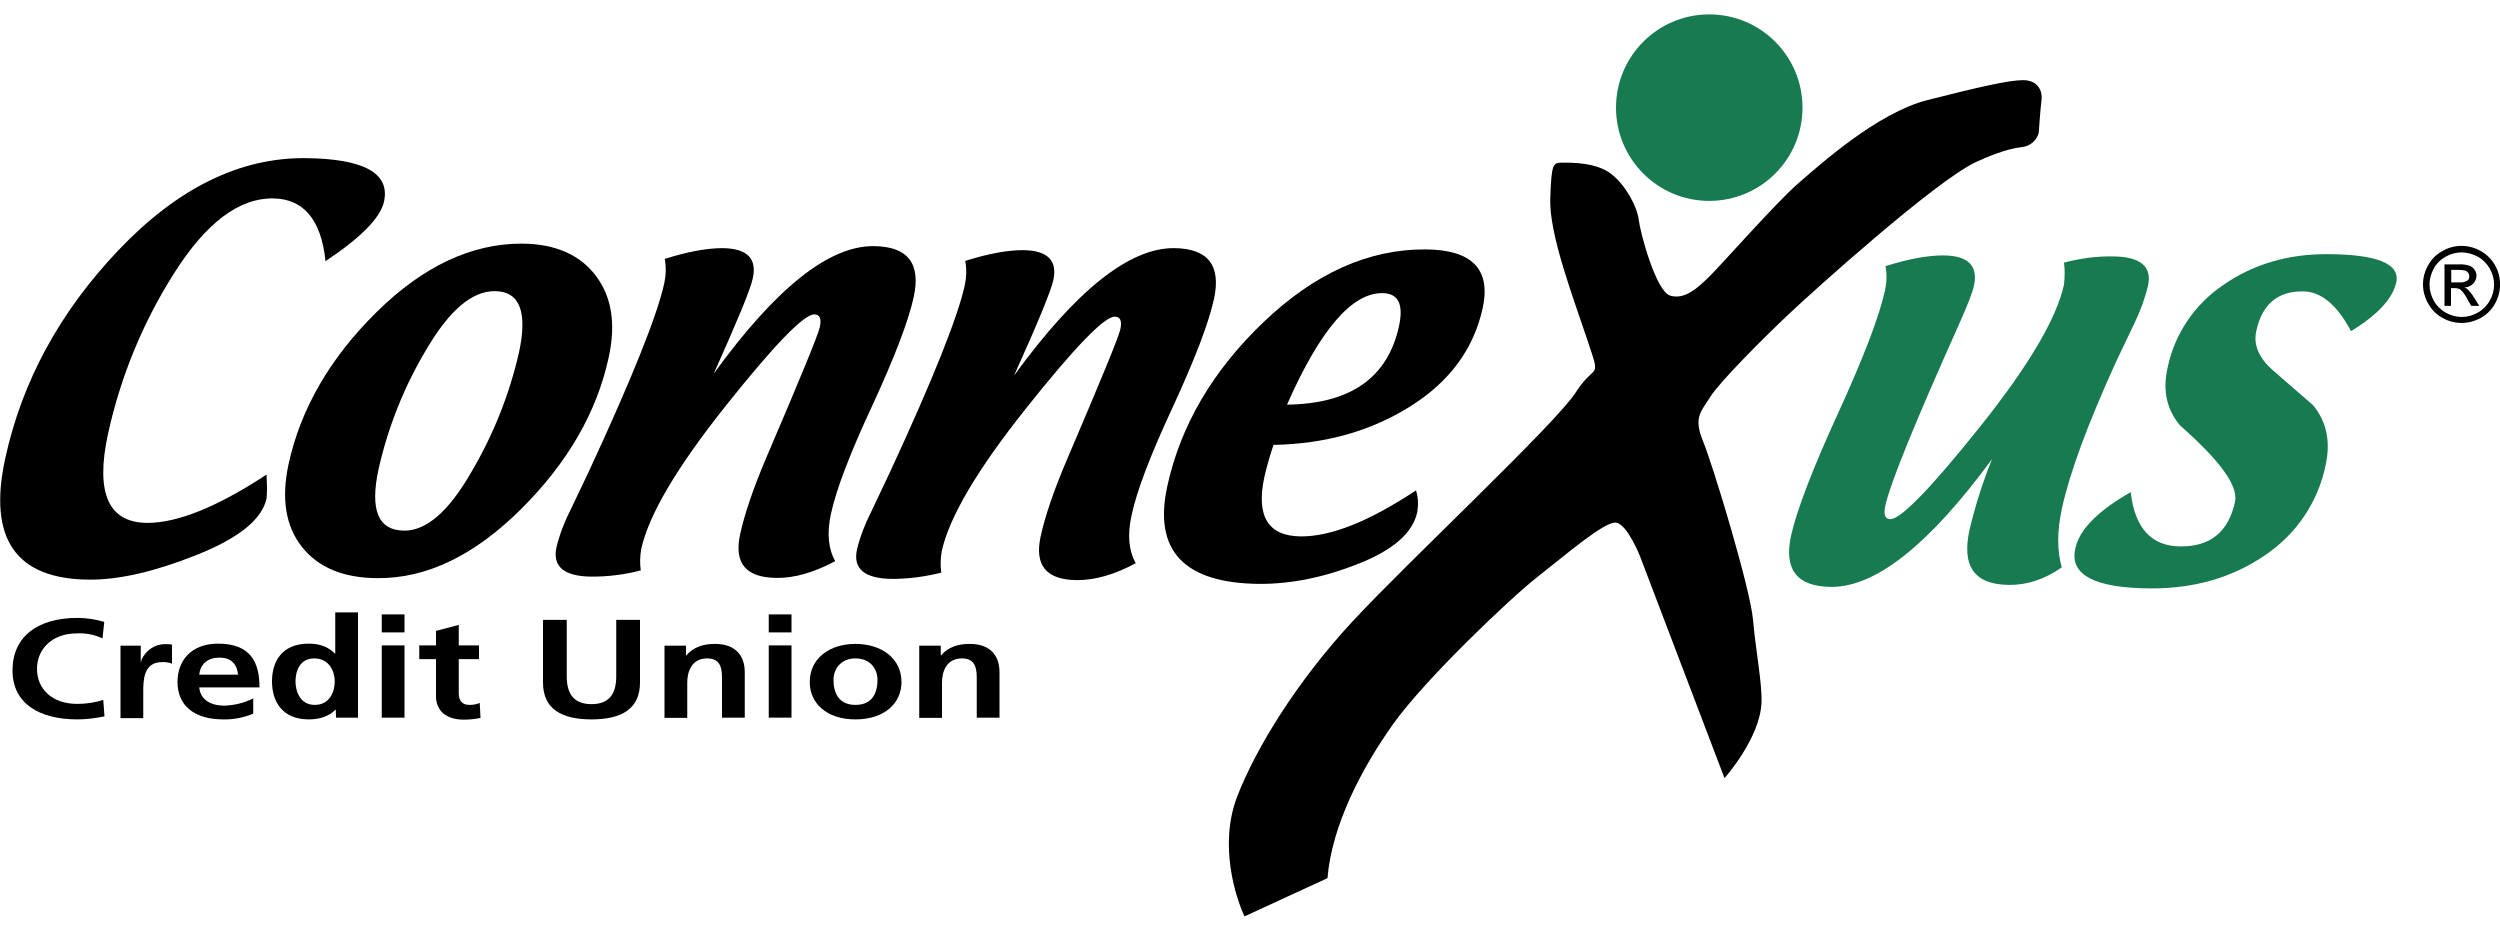 <svg xmlns="http://www.w3.org/2000/svg" width="145" height="54" viewBox="0 0 145 54" fill="none"><g clip-path="url(#clip0)"><path d="M15.457 27.529C15.501 28.269 15.486 28.718 15.457 28.921C15.196 30.125 13.848 31.212 11.412 32.184C8.975 33.155 6.902 33.634 5.162 33.619C0.913 33.59 -0.711 31.241 0.304 26.587C1.276 22.121 3.465 18.09 6.873 14.508C10.28 10.927 13.891 9.143 17.69 9.172C21.112 9.201 22.634 10.042 22.272 11.695C22.069 12.623 20.938 13.783 18.879 15.146C18.633 12.739 17.603 11.521 15.819 11.507C13.848 11.492 11.934 12.942 10.092 15.857C8.279 18.713 6.989 21.86 6.264 25.166C5.524 28.588 6.278 30.313 8.54 30.328C10.309 30.328 12.601 29.4 15.457 27.529Z" fill="black"></path><path d="M21.866 33.532C19.894 33.518 18.444 32.909 17.502 31.705C16.559 30.502 16.312 28.907 16.733 26.935C17.429 23.73 19.125 20.787 21.823 18.119C24.52 15.451 27.347 14.117 30.291 14.131C32.205 14.146 33.626 14.769 34.553 15.987C35.481 17.205 35.728 18.786 35.307 20.714C34.626 23.89 32.929 26.833 30.233 29.516C27.535 32.198 24.766 33.561 21.866 33.532ZM23.432 30.777C24.737 30.792 26.042 29.646 27.361 27.341C28.623 25.195 29.551 22.86 30.102 20.439C30.61 18.09 30.145 16.901 28.71 16.886C27.376 16.872 26.056 18.003 24.723 20.279C23.432 22.44 22.504 24.774 21.953 27.225C21.445 29.588 21.939 30.763 23.432 30.777Z" fill="black"></path><path d="M41.398 21.671C44.993 16.712 48.082 14.247 50.678 14.276C52.65 14.291 53.418 15.277 52.998 17.22C52.693 18.612 51.895 20.7 50.605 23.498C49.3 26.297 48.502 28.385 48.198 29.791C47.952 30.908 48.038 31.836 48.444 32.546C47.227 33.199 46.081 33.532 45.037 33.518C43.268 33.503 42.572 32.677 42.92 31.024C43.181 29.806 43.703 28.283 44.471 26.485C46.414 21.947 47.444 19.438 47.545 18.989C47.661 18.481 47.545 18.235 47.227 18.235C46.617 18.235 44.907 20.004 42.079 23.556C39.252 27.109 37.627 29.864 37.193 31.836C37.12 32.242 37.105 32.662 37.163 33.083C36.236 33.329 35.279 33.445 34.322 33.445C32.712 33.431 32.031 32.865 32.277 31.734C32.465 30.966 32.755 30.226 33.118 29.516L34.162 27.326C36.67 21.918 38.12 18.278 38.526 16.437C38.628 15.973 38.642 15.48 38.556 15.016C39.889 14.595 41.006 14.392 41.905 14.392C43.326 14.407 43.92 14.987 43.66 16.147C43.529 16.785 42.761 18.626 41.398 21.671Z" fill="black"></path><path d="M58.812 21.787C62.408 16.843 65.496 14.378 68.092 14.392C70.064 14.407 70.832 15.393 70.412 17.336C70.108 18.728 69.31 20.816 68.019 23.614C66.715 26.413 65.917 28.515 65.627 29.907C65.38 31.024 65.468 31.952 65.874 32.662C64.656 33.329 63.51 33.648 62.466 33.648C60.697 33.634 60.001 32.807 60.349 31.154C60.61 29.936 61.132 28.414 61.901 26.616C63.843 22.077 64.873 19.569 64.975 19.119C65.091 18.612 64.975 18.365 64.656 18.365C64.046 18.365 62.336 20.134 59.508 23.687C56.681 27.239 55.056 29.994 54.621 31.966C54.549 32.372 54.535 32.793 54.593 33.213C53.664 33.445 52.708 33.576 51.751 33.576C50.141 33.561 49.459 32.996 49.706 31.865C49.895 31.096 50.184 30.357 50.547 29.646L51.591 27.442C54.099 22.034 55.55 18.394 55.956 16.553C56.057 16.089 56.072 15.596 55.984 15.132C57.319 14.711 58.435 14.508 59.334 14.508C60.755 14.523 61.349 15.103 61.089 16.263C60.944 16.901 60.19 18.742 58.812 21.787Z" fill="black"></path><path d="M73.863 25.804C73.66 26.398 73.486 27.022 73.341 27.631C72.834 29.936 73.544 31.096 75.444 31.111C77.213 31.125 79.431 30.226 82.128 28.443C82.258 28.849 82.273 29.284 82.201 29.704C81.939 30.908 80.808 31.894 78.808 32.691C76.806 33.489 74.907 33.866 73.08 33.866C68.686 33.837 66.888 31.952 67.701 28.211C68.469 24.687 70.325 21.512 73.283 18.684C76.241 15.857 79.373 14.45 82.665 14.465C85.376 14.479 86.478 15.61 85.999 17.858C85.478 20.236 84.085 22.135 81.794 23.571C79.504 25.006 76.879 25.746 73.863 25.804ZM74.646 23.469C78.314 23.426 80.49 21.918 81.142 18.916C81.418 17.64 81.099 17.002 80.171 17.002C78.401 16.988 76.56 19.134 74.646 23.469Z" fill="black"></path><path d="M119.712 15.233C120.64 14.987 121.582 14.856 122.539 14.871C124.149 14.885 124.83 15.451 124.584 16.582C124.395 17.35 124.12 18.09 123.772 18.8L122.728 20.99C121.089 24.586 120.045 27.413 119.596 29.472C119.306 30.792 119.306 31.937 119.581 32.909C118.581 33.605 117.566 33.938 116.507 33.924C114.521 33.909 113.767 32.851 114.231 30.734C114.564 29.327 114.999 27.964 115.536 26.63C111.896 31.589 108.793 34.054 106.212 34.04C104.226 34.025 103.457 33.039 103.878 31.082C104.197 29.646 105.096 27.268 106.604 23.977C108.112 20.685 109.011 18.307 109.33 16.843C109.431 16.379 109.446 15.9 109.359 15.436C110.693 15.016 111.809 14.813 112.723 14.813C114.144 14.827 114.738 15.407 114.492 16.567C114.405 16.959 114.115 17.713 113.607 18.844C111.026 24.6 109.605 28.109 109.344 29.356C109.243 29.864 109.33 30.11 109.649 30.11C110.243 30.11 111.969 28.341 114.811 24.789C117.653 21.236 119.277 18.481 119.712 16.509C119.755 16.074 119.77 15.639 119.712 15.233Z" fill="#177A51"></path><path d="M123.583 28.544C123.815 30.632 124.787 31.691 126.483 31.691C128.209 31.705 129.253 30.835 129.63 29.11C129.833 28.182 128.76 26.717 126.44 24.673C125.671 23.759 125.425 22.643 125.715 21.352C126.121 19.366 127.295 17.64 128.977 16.509C130.703 15.32 132.718 14.726 135.024 14.74C137.895 14.755 139.214 15.306 138.982 16.379C138.779 17.307 137.909 18.264 136.358 19.206C135.546 17.669 134.603 16.901 133.574 16.901C132.095 16.886 131.196 17.655 130.862 19.206C130.688 20.018 131.022 20.772 131.848 21.497L134.154 23.498C134.937 24.441 135.183 25.586 134.893 26.949C134.458 29.11 133.182 30.995 131.355 32.213C129.47 33.503 127.266 34.141 124.729 34.127C121.495 34.112 120.031 33.344 120.364 31.836C120.582 30.734 121.669 29.632 123.583 28.544Z" fill="#177A51"></path><path d="M99.136 11.652C102.124 11.652 104.545 9.23 104.545 6.243C104.545 3.256 102.124 0.835 99.136 0.835C96.15 0.835 93.728 3.256 93.728 6.243C93.728 9.23 96.15 11.652 99.136 11.652Z" fill="#177A51"></path><path d="M76.995 50.932C77.242 47.873 78.981 44.552 80.808 41.986C82.635 39.419 87.594 34.692 89.175 33.46C90.755 32.227 93.061 30.226 93.728 30.313C94.395 30.4 95.135 32.3 95.135 32.3L100.021 45.132C100.021 45.132 102.094 42.812 102.167 40.739C102.21 39.637 101.833 37.752 101.674 35.939C101.514 34.127 99.354 26.993 98.774 25.586C98.194 24.18 98.687 23.846 99.195 23.02C99.702 22.193 102.254 19.627 103.747 18.22C105.241 16.814 112.23 10.521 114.593 9.404C115.304 9.071 116.42 8.621 117.247 8.534C117.725 8.491 118.117 8.172 118.247 7.708C118.247 7.708 118.334 6.388 118.407 5.808C118.479 5.228 118.16 4.648 117.334 4.648C116.507 4.648 114.68 5.069 111.78 5.808C108.88 6.548 105.574 9.535 104.327 10.608C103.08 11.681 99.934 15.248 99.195 15.987C98.455 16.727 97.701 17.394 96.874 17.147C96.048 16.901 95.135 13.508 95.047 12.754C94.96 12 94.308 10.767 93.467 10.1C92.626 9.433 91.234 9.433 90.654 9.433C90.074 9.433 89.987 9.433 89.915 11.507C89.842 13.58 91.234 17.22 92.061 19.699C92.887 22.179 92.553 20.946 91.394 22.759C90.234 24.571 81.707 32.532 78.474 36.012C75.24 39.492 72.848 43.378 71.76 46.191C70.673 49.004 71.674 52.063 72.181 53.151L76.995 50.932Z" fill="black"></path><path d="M6.061 41.551C5.539 41.652 5.017 41.725 4.495 41.725C2.262 41.725 0.725 40.797 0.725 38.883C0.725 36.94 2.161 35.838 4.495 35.838C5.017 35.838 5.554 35.925 6.047 36.07L5.945 37.027C5.481 36.809 4.974 36.708 4.452 36.737C3.031 36.737 2.146 37.636 2.146 38.796C2.146 39.956 3.016 40.826 4.481 40.826C4.988 40.826 5.51 40.753 5.989 40.594L6.061 41.551Z" fill="black"></path><path d="M6.989 37.447H8.164V38.404H8.178C8.236 38.013 8.773 37.36 9.57 37.36C9.7 37.36 9.845 37.36 9.976 37.389V38.491C9.787 38.419 9.585 38.39 9.382 38.404C8.309 38.404 8.309 39.506 8.309 40.115V41.652H6.989V37.447Z" fill="black"></path><path d="M14.688 41.391C14.137 41.623 13.543 41.739 12.948 41.725C11.267 41.725 10.295 40.927 10.295 39.55C10.295 38.332 11.078 37.331 12.644 37.331C14.529 37.331 15.051 38.404 15.051 39.869H11.556C11.614 40.55 12.18 40.927 13.007 40.927C13.586 40.913 14.166 40.768 14.688 40.507V41.391ZM13.804 39.129C13.761 38.593 13.47 38.143 12.731 38.143C11.992 38.143 11.614 38.564 11.556 39.129H13.804Z" fill="black"></path><path d="M19.474 41.159H19.459C19.067 41.565 18.517 41.725 17.907 41.725C16.356 41.725 15.776 40.666 15.776 39.521C15.776 38.375 16.341 37.331 17.907 37.331C18.56 37.331 19.038 37.52 19.43 37.911H19.445V35.519H20.764V41.623H19.488L19.474 41.159ZM18.256 40.884C19.125 40.884 19.416 40.115 19.416 39.521C19.416 38.926 19.082 38.187 18.227 38.187C17.371 38.187 17.139 38.955 17.139 39.521C17.139 40.086 17.4 40.884 18.256 40.884Z" fill="black"></path><path d="M22.142 35.635H23.461V36.679H22.142V35.635ZM22.142 37.433H23.461V41.623H22.142V37.433Z" fill="black"></path><path d="M25.288 38.23H24.317V37.433H25.288V36.592L26.608 36.244V37.433H27.782V38.23H26.608V40.188C26.608 40.55 26.724 40.884 27.231 40.884C27.434 40.884 27.637 40.855 27.826 40.768L27.869 41.638C27.55 41.71 27.216 41.739 26.898 41.739C25.868 41.739 25.288 41.217 25.288 40.376V38.23Z" fill="black"></path><path d="M31.494 35.954H32.871V39.231C32.871 40.202 33.248 40.84 34.307 40.84C35.365 40.84 35.742 40.202 35.742 39.231V35.954H37.12V39.579C37.12 41.101 36.076 41.725 34.307 41.725C32.538 41.725 31.494 41.101 31.494 39.579V35.954Z" fill="black"></path><path d="M38.541 37.447H39.788V38.013H39.803C40.223 37.534 40.774 37.346 41.47 37.346C42.673 37.346 43.196 38.042 43.196 38.984V41.623H41.876V39.39C41.876 38.883 41.861 38.187 41.02 38.187C40.063 38.187 39.861 39.042 39.861 39.579V41.638H38.541V37.447Z" fill="black"></path><path d="M44.587 35.635H45.907V36.679H44.587V35.635ZM44.587 37.433H45.907V41.623H44.587V37.433Z" fill="black"></path><path d="M49.619 37.346C51.127 37.346 52.287 38.187 52.287 39.564C52.287 40.768 51.316 41.725 49.619 41.725C47.922 41.725 46.965 40.768 46.965 39.564C46.965 38.172 48.126 37.346 49.619 37.346ZM49.619 40.884C50.634 40.884 50.895 40.13 50.895 39.434C50.895 38.796 50.474 38.187 49.619 38.187C48.764 38.187 48.343 38.81 48.343 39.434C48.343 40.13 48.604 40.884 49.619 40.884Z" fill="black"></path><path d="M53.316 37.447H54.563V38.013H54.578C54.998 37.534 55.55 37.346 56.245 37.346C57.449 37.346 57.971 38.042 57.971 38.984V41.623H56.651V39.39C56.651 38.883 56.637 38.187 55.796 38.187C54.839 38.187 54.636 39.042 54.636 39.579V41.638H53.316V37.447Z" fill="black"></path><path d="M142.767 14.262C143.158 14.262 143.536 14.363 143.869 14.552C144.217 14.74 144.507 15.03 144.71 15.378C145.102 16.074 145.102 16.915 144.71 17.611C144.522 17.959 144.232 18.249 143.883 18.438C143.187 18.829 142.346 18.829 141.665 18.438C141.317 18.249 141.027 17.959 140.838 17.611C140.432 16.915 140.432 16.074 140.838 15.378C141.027 15.03 141.317 14.74 141.679 14.552C141.998 14.363 142.375 14.262 142.767 14.262ZM142.767 14.639C142.448 14.639 142.129 14.726 141.853 14.885C141.563 15.045 141.317 15.277 141.157 15.581C140.998 15.871 140.911 16.19 140.911 16.509C140.911 16.828 140.998 17.147 141.157 17.437C141.317 17.727 141.563 17.974 141.853 18.133C142.433 18.467 143.129 18.467 143.709 18.133C143.999 17.974 144.246 17.727 144.406 17.437C144.739 16.857 144.739 16.147 144.406 15.581C144.246 15.291 143.999 15.045 143.709 14.885C143.405 14.726 143.086 14.639 142.767 14.639ZM141.781 17.742V15.335H142.607C142.81 15.32 143.028 15.349 143.216 15.407C143.347 15.451 143.448 15.538 143.521 15.639C143.593 15.741 143.637 15.871 143.637 15.987C143.637 16.161 143.564 16.321 143.448 16.451C143.318 16.582 143.129 16.669 142.941 16.669C143.013 16.698 143.086 16.741 143.144 16.799C143.274 16.944 143.405 17.104 143.507 17.278L143.797 17.742H143.332L143.115 17.365C143.013 17.162 142.883 16.959 142.709 16.799C142.622 16.741 142.506 16.712 142.39 16.712H142.158V17.742H141.781ZM142.172 16.379H142.636C142.796 16.393 142.955 16.364 143.101 16.277C143.188 16.219 143.231 16.118 143.216 16.016C143.216 15.944 143.202 15.886 143.158 15.828C143.115 15.77 143.057 15.726 142.999 15.697C142.868 15.668 142.738 15.654 142.607 15.654H142.172V16.379Z" fill="black"></path></g><defs><clipPath id="clip0"><rect width="145" height="52.331" fill="white" transform="translate(0 0.835)"></rect></clipPath></defs></svg>